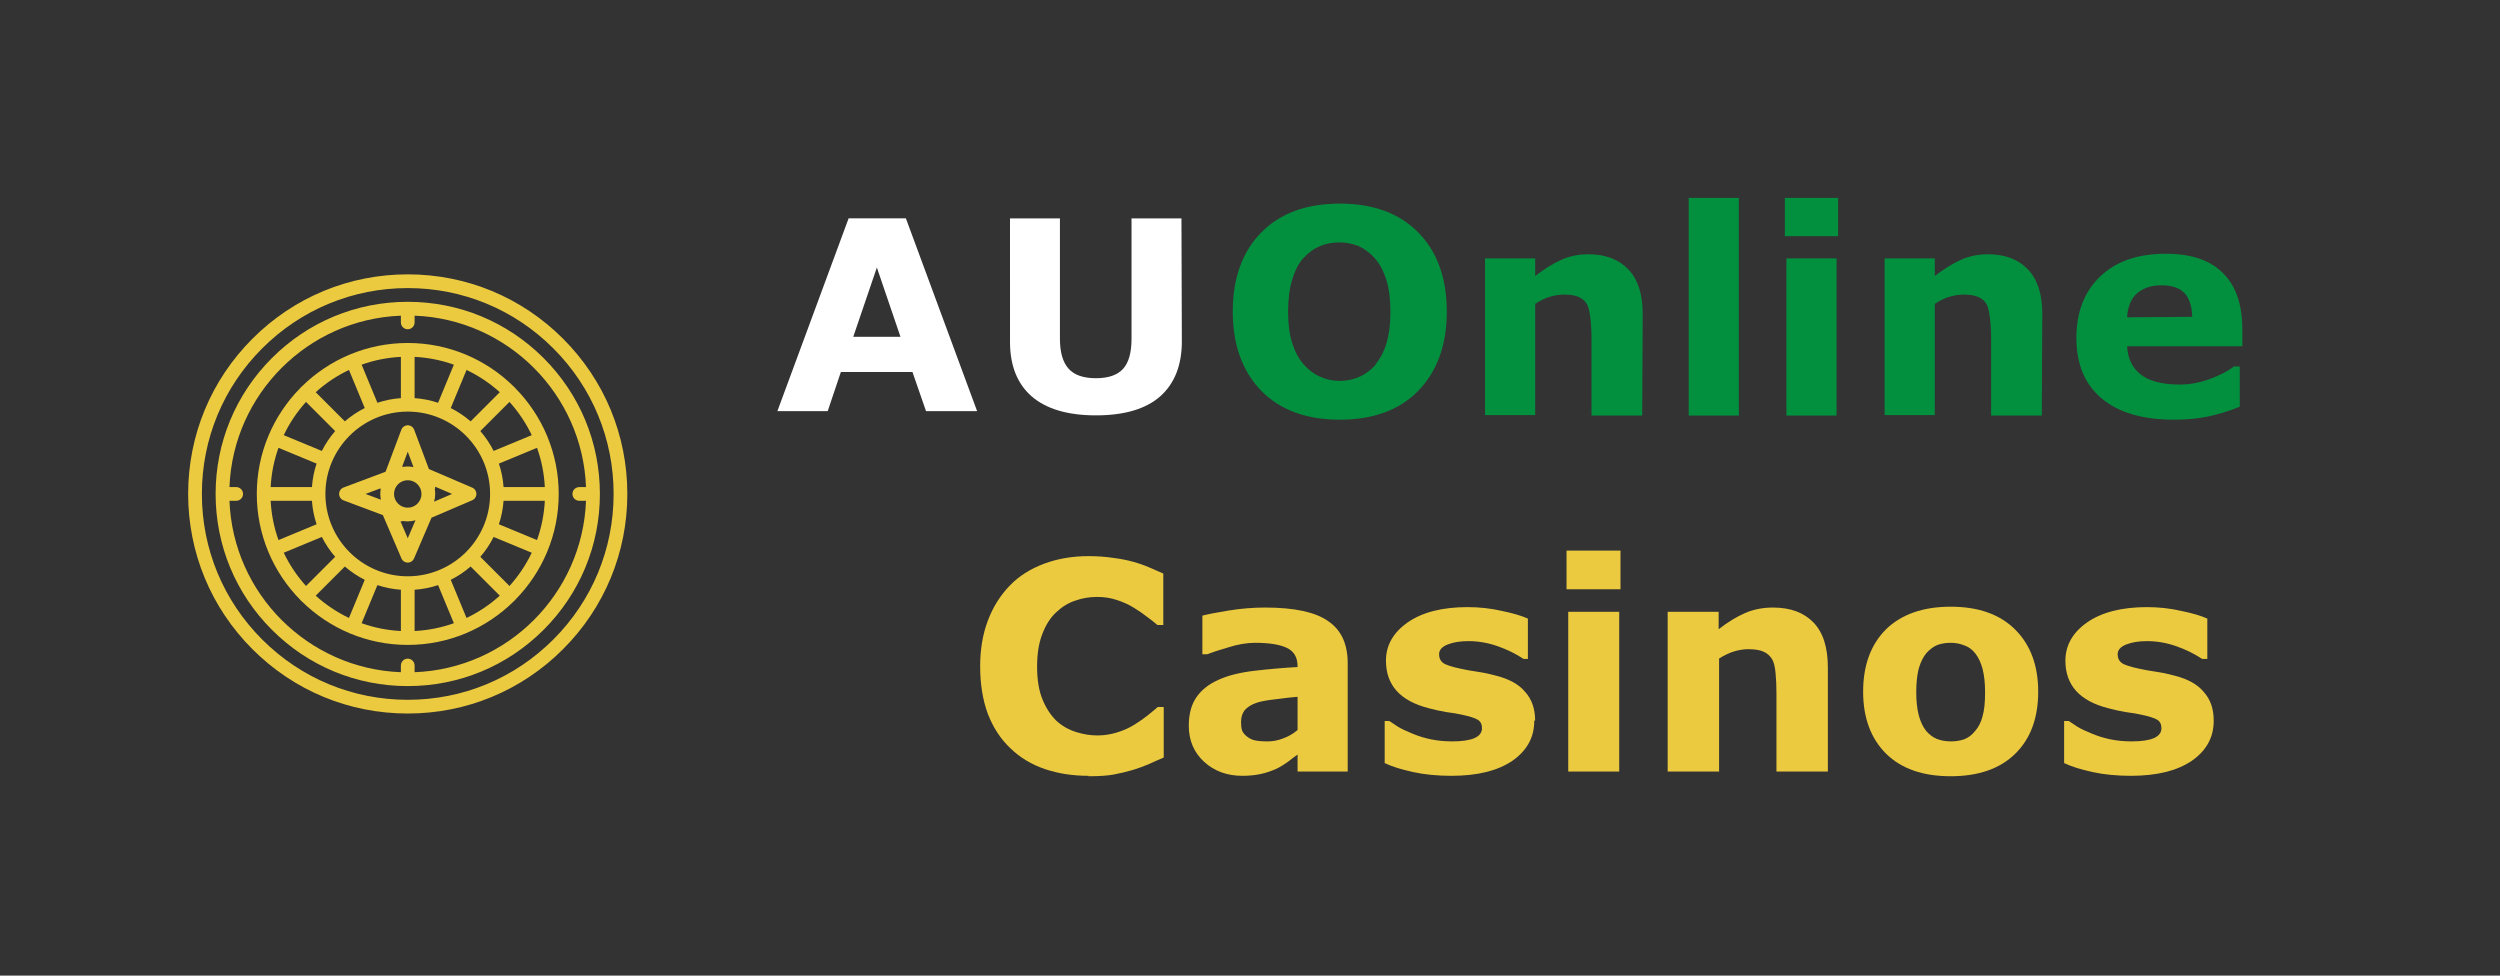 <?xml version="1.0" encoding="UTF-8" standalone="no"?>
<svg
   version="1.1"
   viewBox="0 0 164 64"
   id="svg934"
   sodipodi:docname="auonlinecasino.svg"
   inkscape:version="1.1 (c68e22c387, 2021-05-23)"
   xmlns:inkscape="http://www.inkscape.org/namespaces/inkscape"
   xmlns:sodipodi="http://sodipodi.sourceforge.net/DTD/sodipodi-0.dtd"
   xmlns="http://www.w3.org/2000/svg"
   xmlns:svg="http://www.w3.org/2000/svg"
   xmlns:rdf="http://www.w3.org/1999/02/22-rdf-syntax-ns#"
   xmlns:cc="http://creativecommons.org/ns#"
   xmlns:dc="http://purl.org/dc/elements/1.1/">
  <rect x="0" y="0" width="164" height="64" fill="#333333" stroke="none"/>
  <defs
     id="defs938">
    <linearGradient
       id="linearGradient41440"
       inkscape:swatch="solid">
      <stop
         style="stop-color:#ffffff;stop-opacity:1;"
         offset="0"
         id="stop41438" />
    </linearGradient>
    <inkscape:perspective
       sodipodi:type="inkscape:persp3d"
       inkscape:vp_x="0 : 0.5 : 1"
       inkscape:vp_y="0 : 1000 : 0"
       inkscape:vp_z="1 : 0.5 : 1"
       inkscape:persp3d-origin="0.5 : 0.33333333 : 1"
       id="perspective2824" />
  </defs>
  <sodipodi:namedview
     id="namedview936"
     pagecolor="#ffffff"
     bordercolor="#666666"
     borderopacity="1.0"
     inkscape:pageshadow="2"
     inkscape:pageopacity="0.0"
     inkscape:pagecheckerboard="0"
     showgrid="false"
     inkscape:zoom="2.8672317"
     inkscape:cx="-15.171428"
     inkscape:cy="92.946795"
     inkscape:window-width="1920"
     inkscape:window-height="1017"
     inkscape:window-x="-8"
     inkscape:window-y="-8"
     inkscape:window-maximized="1"
     inkscape:current-layer="text1690" />
  <g
     transform="translate(-35.53 -28.656)"
     id="g932">
    <g
       transform="translate(287.47 315.74)"
       id="g930">
      <g
         transform="matrix(58.366 0 0 58.366 -245.76 -273.27)"
         fill-rule="evenodd"
         stroke="#555"
         stroke-width="0"
         id="g928">
        <g
           aria-label="AU  Online  Casinos"
           id="text1690"
           style="font-weight:bold;font-size:0.685px;line-height:1.25;-inkscape-font-specification:'sans-serif Bold'"
           transform="translate(4.521,-0.33)">
          <g
             id="g44985"
             transform="translate(0.034,9.4677503e-4)">
            <g
               id="g12895"
               transform="matrix(0.435,0,0,0.435,-3.604,1.25)"
               style="fill:#ffffff;stroke-width:0">
              <g
                 id="g1239"
                 style="stroke-width:0">
                <path
                   d="M 0.095,-1.599 H -0.037 L -0.072,-1.7 h -0.185 l -0.034,0.101 h -0.13 l 0.184,-0.498 h 0.148 z m -0.198,-0.192 -0.061,-0.179 -0.061,0.179 z"
                   id="path12530"
                   style="fill:#ffffff;stroke-width:0" />
                <path
                   d="m 0.624,-1.779 q 0,0.092 -0.056,0.142 -0.056,0.049 -0.166,0.049 -0.109,0 -0.166,-0.049 -0.056,-0.049 -0.056,-0.141 V -2.097 h 0.129 v 0.311 q 0,0.052 0.022,0.077 0.022,0.025 0.071,0.025 0.048,0 0.07,-0.024 0.022,-0.024 0.022,-0.078 V -2.097 h 0.129 z"
                   id="path12532"
                   style="fill:#ffffff;stroke-width:0" />
              </g>
            </g>
            <g
               id="g12912"
               transform="matrix(0.581,0,0,0.581,-1.175,-0.62)"
               style="fill:#ffffff;stroke-width:0">
              <path
                 d="m -3.201,1.829 q 0,0.096 -0.055,0.153 -0.055,0.056 -0.152,0.056 -0.097,0 -0.152,-0.056 -0.055,-0.057 -0.055,-0.153 0,-0.097 0.055,-0.153 0.055,-0.056 0.152,-0.056 0.097,0 0.152,0.056 0.055,0.056 0.055,0.153 z m -0.138,0.102 q 0.015,-0.018 0.022,-0.043 0.007,-0.025 0.007,-0.059 0,-0.036 -0.008,-0.062 -0.008,-0.025 -0.022,-0.041 -0.014,-0.016 -0.032,-0.024 -0.018,-0.007 -0.037,-0.007 -0.02,0 -0.037,0.007 -0.017,0.007 -0.032,0.023 -0.014,0.015 -0.022,0.042 -0.008,0.026 -0.008,0.062 0,0.036 0.008,0.061 0.008,0.025 0.022,0.041 0.014,0.016 0.032,0.024 0.018,0.008 0.038,0.008 0.02,0 0.038,-0.008 0.018,-0.008 0.032,-0.024 z"
                 id="path12534"
                 style="fill:#02903f;fill-opacity:1;stroke-width:0" />
              <path
                 d="m -2.823,2.03 h -0.098 V 1.879 q 0,-0.018 -0.002,-0.036 -0.002,-0.018 -0.006,-0.027 -0.005,-0.01 -0.016,-0.015 -0.01,-0.005 -0.029,-0.005 -0.013,0 -0.027,0.004 -0.014,0.004 -0.029,0.014 v 0.215 h -0.097 V 1.726 h 0.097 V 1.76 q 0.026,-0.02 0.05,-0.031 0.024,-0.011 0.053,-0.011 0.049,0 0.077,0.029 0.028,0.029 0.028,0.086 z"
                 id="path12536"
                 style="fill:#02903f;fill-opacity:1;stroke-width:0" />
              <path
                 d="m -2.636,2.03 h -0.097 V 1.609 h 0.097 z"
                 id="path12538"
                 style="fill:#02903f;fill-opacity:1;stroke-width:0" />
              <path
                 d="M -2.447,2.03 H -2.544 V 1.726 h 0.097 z m 0.003,-0.347 h -0.103 v -0.074 h 0.103 z"
                 id="path12540"
                 style="fill:#02903f;fill-opacity:1;stroke-width:0" />
              <path
                 d="m -2.05,2.03 h -0.098 V 1.879 q 0,-0.018 -0.002,-0.036 -0.002,-0.018 -0.006,-0.027 -0.005,-0.01 -0.016,-0.015 -0.01,-0.005 -0.029,-0.005 -0.013,0 -0.027,0.004 -0.014,0.004 -0.029,0.014 v 0.215 h -0.097 V 1.726 h 0.097 V 1.76 q 0.026,-0.02 0.05,-0.031 0.024,-0.011 0.053,-0.011 0.049,0 0.077,0.029 0.028,0.029 0.028,0.086 z"
                 id="path12542"
                 style="fill:#02903f;fill-opacity:1;stroke-width:0" />
              <path
                 d="m -1.662,1.896 h -0.223 q 0.002,0.036 0.027,0.055 0.025,0.019 0.074,0.019 0.031,0 0.06,-0.011 0.029,-0.011 0.046,-0.024 h 0.011 v 0.078 q -0.033,0.013 -0.062,0.019 -0.029,0.006 -0.065,0.006 -0.091,0 -0.14,-0.041 -0.049,-0.041 -0.049,-0.117 0,-0.075 0.046,-0.119 0.046,-0.044 0.127,-0.044 0.074,0 0.111,0.038 0.037,0.037 0.037,0.108 z m -0.097,-0.057 q -8.078e-4,-0.031 -0.015,-0.046 -0.014,-0.015 -0.045,-0.015 -0.028,0 -0.046,0.015 -0.018,0.015 -0.02,0.047 z"
                 id="path12544"
                 style="fill:#02903f;fill-opacity:1;stroke-width:0" />
              <g
                 id="g12891"
                 transform="matrix(0.822,0,0,0.822,-3.779,2.625)"
                 style="fill:#f9f500;fill-opacity:1;stroke-width:0">
                <path
                   d="m -0.14,0.124 q -0.056,0 -0.103,-0.016 -0.047,-0.016 -0.081,-0.049 -0.034,-0.032 -0.053,-0.081 -0.018,-0.049 -0.018,-0.112 0,-0.059 0.018,-0.107 0.018,-0.048 0.052,-0.083 0.032,-0.033 0.08,-0.051 0.048,-0.018 0.105,-0.018 0.031,0 0.057,0.004 0.025,0.003 0.047,0.009 0.022,0.006 0.04,0.014 0.018,0.008 0.032,0.014 v 0.121 H 0.022 q -0.009,-0.008 -0.024,-0.019 -0.014,-0.011 -0.032,-0.022 -0.018,-0.011 -0.04,-0.018 -0.021,-0.007 -0.046,-0.007 -0.027,0 -0.052,0.009 -0.024,0.008 -0.045,0.028 -0.02,0.019 -0.032,0.051 -0.012,0.031 -0.012,0.076 0,0.047 0.013,0.078 0.013,0.031 0.033,0.05 0.02,0.018 0.046,0.026 0.025,0.008 0.05,0.008 0.023,0 0.046,-0.007 0.023,-0.007 0.042,-0.019 0.016,-0.01 0.03,-0.021 Q 0.014,-0.03 0.023,-0.038 H 0.037 V 0.081 Q 0.018,0.089 7.7240434e-4,0.097 -0.016,0.104 -0.035,0.11 q -0.024,0.007 -0.046,0.011 -0.021,0.004 -0.059,0.004 z"
                   id="path12546"
                   style="fill:#ebca40;fill-opacity:1;stroke-width:0" />
                <path
                   d="m 0.352,0.016 v -0.078 q -0.024,0.002 -0.053,0.006 -0.028,0.003 -0.043,0.008 -0.018,0.006 -0.028,0.017 -0.009,0.011 -0.009,0.028 0,0.012 0.002,0.019 0.002,0.007 0.01,0.014 0.008,0.007 0.018,0.01 0.011,0.003 0.033,0.003 0.018,0 0.036,-0.007 0.019,-0.007 0.033,-0.019 z m 0,0.058 q -0.01,0.007 -0.024,0.018 -0.014,0.01 -0.027,0.016 -0.018,0.008 -0.037,0.012 -0.019,0.004 -0.042,0.004 -0.054,0 -0.09,-0.033 -0.036,-0.033 -0.036,-0.085 0,-0.041 0.018,-0.067 0.018,-0.026 0.052,-0.041 0.033,-0.015 0.083,-0.021 0.05,-0.006 0.103,-0.009 v -0.002 q 0,-0.031 -0.025,-0.043 -0.025,-0.012 -0.075,-0.012 -0.03,0 -0.064,0.011 -0.034,0.01 -0.049,0.016 h -0.011 v -0.091 q 0.019,-0.005 0.062,-0.012 0.043,-0.007 0.086,-0.007 0.103,0 0.148,0.032 0.046,0.031 0.046,0.099 V 0.114 H 0.352 Z"
                   id="path12548"
                   style="fill:#ebca40;fill-opacity:1;stroke-width:0" />
                <path
                   d="m 0.909,-0.005 q 0,0.058 -0.052,0.094 -0.052,0.035 -0.143,0.035 -0.05,0 -0.091,-0.009 -0.041,-0.009 -0.066,-0.021 v -0.099 h 0.011 q 0.009,0.006 0.021,0.014 0.012,0.007 0.034,0.016 0.019,0.008 0.042,0.013 0.024,0.005 0.051,0.005 0.035,0 0.053,-0.008 0.017,-0.008 0.017,-0.023 0,-0.014 -0.01,-0.02 -0.01,-0.006 -0.038,-0.012 -0.013,-0.003 -0.036,-0.006 -0.023,-0.004 -0.041,-0.009 -0.051,-0.013 -0.076,-0.041 -0.025,-0.028 -0.025,-0.071 0,-0.054 0.051,-0.09 0.052,-0.036 0.141,-0.036 0.042,0 0.081,0.009 0.039,0.008 0.061,0.018 v 0.095 h -0.01 q -0.027,-0.018 -0.061,-0.03 -0.034,-0.012 -0.069,-0.012 -0.029,0 -0.049,0.008 -0.02,0.008 -0.02,0.023 0,0.013 0.009,0.02 0.009,0.007 0.042,0.014 0.018,0.004 0.039,0.007 0.021,0.003 0.043,0.009 0.048,0.012 0.07,0.039 0.023,0.026 0.023,0.066 z"
                   id="path12550"
                   style="fill:#ebca40;fill-opacity:1;stroke-width:0" />
                <path
                   d="M 1.109,0.114 H 0.989 V -0.262 H 1.109 Z m 0.003,-0.429 H 0.985 v -0.091 H 1.112 Z"
                   id="path12552"
                   style="fill:#ebca40;fill-opacity:1;stroke-width:0" />
                <path
                   d="M 1.6,0.114 H 1.479 v -0.186 q 0,-0.023 -0.002,-0.045 -0.002,-0.023 -0.008,-0.033 -0.007,-0.012 -0.02,-0.018 -0.013,-0.006 -0.036,-0.006 -0.016,0 -0.033,0.005 -0.017,0.005 -0.036,0.017 V 0.114 H 1.223 v -0.376 h 0.12 v 0.041 q 0.032,-0.025 0.062,-0.038 0.03,-0.013 0.066,-0.013 0.061,0 0.095,0.035 0.034,0.035 0.034,0.106 z"
                   id="path12554"
                   style="fill:#ebca40;fill-opacity:1;stroke-width:0" />
                <path
                   d="m 2.095,-0.074 q 0,0.093 -0.054,0.146 -0.054,0.053 -0.152,0.053 -0.098,0 -0.152,-0.053 -0.054,-0.054 -0.054,-0.146 0,-0.093 0.054,-0.147 0.055,-0.053 0.152,-0.053 0.098,0 0.152,0.054 0.054,0.054 0.054,0.146 z M 1.947,0.018 q 0.012,-0.014 0.017,-0.034 0.006,-0.02 0.006,-0.056 0,-0.033 -0.006,-0.056 -0.006,-0.022 -0.017,-0.036 -0.011,-0.014 -0.026,-0.019 -0.015,-0.006 -0.032,-0.006 -0.017,0 -0.031,0.005 -0.013,0.005 -0.026,0.019 -0.011,0.013 -0.018,0.036 -0.006,0.023 -0.006,0.057 0,0.031 0.006,0.054 0.006,0.022 0.017,0.036 0.011,0.013 0.025,0.019 0.015,0.006 0.034,0.006 0.016,0 0.031,-0.005 0.015,-0.006 0.025,-0.019 z"
                   id="path12556"
                   style="fill:#ebca40;fill-opacity:1;stroke-width:0" />
                <path
                   d="m 2.508,-0.005 q 0,0.058 -0.052,0.094 -0.052,0.035 -0.143,0.035 -0.05,0 -0.091,-0.009 -0.041,-0.009 -0.066,-0.021 v -0.099 h 0.011 q 0.009,0.006 0.021,0.014 0.012,0.007 0.034,0.016 0.019,0.008 0.042,0.013 0.024,0.005 0.051,0.005 0.035,0 0.053,-0.008 0.017,-0.008 0.017,-0.023 0,-0.014 -0.01,-0.02 -0.01,-0.006 -0.038,-0.012 -0.013,-0.003 -0.036,-0.006 -0.023,-0.004 -0.041,-0.009 -0.051,-0.013 -0.076,-0.041 -0.025,-0.028 -0.025,-0.071 0,-0.054 0.051,-0.09 0.052,-0.036 0.141,-0.036 0.042,0 0.081,0.009 0.039,0.008 0.061,0.018 v 0.095 H 2.481 q -0.027,-0.018 -0.061,-0.03 -0.034,-0.012 -0.069,-0.012 -0.029,0 -0.049,0.008 -0.02,0.008 -0.02,0.023 0,0.013 0.009,0.02 0.009,0.007 0.042,0.014 0.018,0.004 0.039,0.007 0.021,0.003 0.043,0.009 0.048,0.012 0.07,0.039 0.023,0.026 0.023,0.066 z"
                   id="path12558"
                   style="fill:#ebca40;fill-opacity:1;stroke-width:0" />
              </g>
            </g>
          </g>
          <g
             id="g41606"
             transform="matrix(0.017,0,0,0.017,-7.384,1.512)">
	<g
   id="g41572"
   transform="matrix(0.373,0,0,0.373,168.031,-78.024)"
   style="fill:#ebca40;fill-opacity:1;stroke-width:0">
		<path
   fill="#ff0025"
   d="M 84.118,45.479 C 76.767,38.127 66.993,34.078 56.597,34.078 46.199,34.078 36.425,38.127 29.075,45.479 21.722,52.828 17.672,62.604 17.672,73 c 0,10.396 4.05,20.172 11.401,27.521 7.351,7.352 17.124,11.4 27.522,11.4 10.396,0 20.171,-4.049 27.521,-11.4 7.352,-7.35 11.4,-17.125 11.4,-27.521 0,-10.396 -4.047,-20.171 -11.398,-27.521 z m -1.721,53.322 c -6.891,6.893 -16.055,10.688 -25.801,10.688 -9.747,0 -18.91,-3.795 -25.803,-10.688 C 23.901,91.91 20.106,82.746 20.106,73 c 0,-9.746 3.795,-18.91 10.688,-25.801 6.893,-6.893 16.056,-10.688 25.803,-10.688 9.746,0 18.91,3.795 25.801,10.688 6.892,6.891 10.687,16.055 10.687,25.801 0,9.746 -3.795,18.91 -10.688,25.801 z"
   id="path41564"
   style="fill:#ebca40;fill-opacity:1;stroke-width:0" />

		<path
   fill="#ff0025"
   d="m 80.678,48.918 c -6.434,-6.433 -14.986,-9.974 -24.082,-9.974 -9.098,0 -17.65,3.542 -24.082,9.974 C 26.081,55.351 22.54,63.902 22.54,73 c 0,9.096 3.541,17.648 9.975,24.08 6.432,6.434 14.984,9.977 24.082,9.977 9.096,0 17.648,-3.543 24.082,-9.977 C 87.111,90.648 90.653,82.096 90.653,73 90.652,63.902 87.11,55.351 80.678,48.918 Z m -22.867,55.68 v -1.189 c 0,-0.672 -0.545,-1.217 -1.215,-1.217 -0.672,0 -1.217,0.545 -1.217,1.217 v 1.189 C 38.907,103.971 25.623,90.688 24.996,74.215 h 1.191 c 0.672,0 1.215,-0.545 1.215,-1.215 0,-0.671 -0.543,-1.216 -1.215,-1.216 H 24.996 C 25.623,55.312 38.907,42.028 55.379,41.402 v 1.19 c 0,0.671 0.545,1.215 1.217,1.215 0.67,0 1.215,-0.544 1.215,-1.215 v -1.19 c 16.473,0.626 29.756,13.911 30.383,30.382 h -1.19 c -0.671,0 -1.216,0.545 -1.216,1.216 0,0.67 0.545,1.215 1.216,1.215 h 1.19 c -0.627,16.473 -13.91,29.756 -30.383,30.383 z"
   id="path41566"
   style="fill:#ebca40;fill-opacity:1;stroke-width:0" />

		<path
   fill="#ff0025"
   d="m 81.328,62.789 c -0.002,-0.01 -0.007,-0.02 -0.01,-0.029 -0.004,-0.008 -0.008,-0.016 -0.011,-0.023 -1.336,-3.201 -3.273,-6.09 -5.675,-8.52 -0.035,-0.05 -0.072,-0.096 -0.116,-0.137 -0.041,-0.045 -0.088,-0.082 -0.135,-0.117 -2.434,-2.401 -5.321,-4.34 -8.521,-5.674 -0.008,-0.004 -0.017,-0.007 -0.023,-0.011 -0.01,-0.003 -0.02,-0.006 -0.029,-0.01 -3.147,-1.305 -6.597,-2.026 -10.211,-2.026 -3.615,0 -7.064,0.721 -10.213,2.026 -0.009,0.004 -0.019,0.007 -0.029,0.01 -0.006,0.004 -0.015,0.007 -0.021,0.011 -3.201,1.334 -6.09,3.272 -8.521,5.674 -0.049,0.035 -0.094,0.072 -0.136,0.117 -0.044,0.041 -0.081,0.087 -0.117,0.137 -2.401,2.43 -4.339,5.318 -5.673,8.52 -0.004,0.008 -0.008,0.016 -0.012,0.023 -0.004,0.01 -0.006,0.02 -0.01,0.029 -1.307,3.146 -2.027,6.597 -2.027,10.211 0,3.613 0.721,7.064 2.027,10.211 0.002,0.01 0.006,0.02 0.01,0.029 0.003,0.004 0.006,0.01 0.008,0.016 1.334,3.203 3.275,6.094 5.677,8.529 0.036,0.047 0.073,0.094 0.117,0.135 0.042,0.043 0.087,0.082 0.136,0.117 2.433,2.4 5.32,4.338 8.521,5.674 0.007,0.004 0.016,0.008 0.021,0.012 0.011,0.004 0.021,0.006 0.03,0.01 3.147,1.305 6.597,2.025 10.212,2.025 3.613,0 7.063,-0.721 10.21,-2.025 0.011,-0.004 0.021,-0.008 0.03,-0.01 0.007,-0.004 0.016,-0.008 0.023,-0.012 3.2,-1.336 6.088,-3.273 8.521,-5.674 0.047,-0.035 0.094,-0.074 0.135,-0.117 0.044,-0.043 0.081,-0.088 0.116,-0.137 2.402,-2.434 4.343,-5.324 5.678,-8.527 0.001,-0.006 0.005,-0.012 0.008,-0.016 0.003,-0.01 0.006,-0.02 0.01,-0.029 1.306,-3.146 2.026,-6.598 2.026,-10.211 0,-3.614 -0.721,-7.064 -2.026,-10.211 z m -1.82,18.385 -6.756,-2.797 c 0.443,-1.324 0.725,-2.717 0.826,-4.162 h 7.313 c -0.121,2.431 -0.599,4.765 -1.383,6.959 z m -4.881,8.139 -5.168,-5.168 c 0.926,-1.066 1.72,-2.25 2.359,-3.523 l 6.756,2.799 c -1.027,2.155 -2.362,4.138 -3.947,5.892 z m -7.611,5.666 -2.799,-6.756 c 1.273,-0.639 2.457,-1.434 3.523,-2.359 l 5.167,5.168 c -1.752,1.585 -3.735,2.919 -5.891,3.947 z m -26.732,-3.948 5.167,-5.168 c 1.066,0.926 2.25,1.721 3.522,2.359 l -2.797,6.756 c -2.158,-1.027 -4.14,-2.361 -5.892,-3.947 z m -5.666,-7.611 6.755,-2.799 c 0.64,1.273 1.433,2.457 2.358,3.523 l -5.168,5.168 C 36.979,87.559 35.645,85.576 34.618,83.42 Z m -0.934,-18.595 6.754,2.798 c -0.442,1.323 -0.724,2.717 -0.826,4.161 h -7.313 c 0.121,-2.43 0.6,-4.764 1.385,-6.959 z m 4.879,-8.137 5.168,5.168 c -0.926,1.066 -1.719,2.25 -2.358,3.522 L 34.618,62.58 c 1.027,-2.156 2.361,-4.141 3.945,-5.892 z m 7.613,-5.667 2.797,6.755 c -1.272,0.64 -2.456,1.435 -3.522,2.359 l -5.167,-5.168 c 1.752,-1.584 3.734,-2.918 5.892,-3.946 z m 26.732,3.947 -5.167,5.168 c -1.066,-0.925 -2.25,-1.72 -3.523,-2.359 l 2.799,-6.755 c 2.155,1.027 4.138,2.361 5.891,3.946 z m 5.667,7.612 -6.756,2.798 c -0.64,-1.272 -1.434,-2.456 -2.359,-3.522 l 5.168,-5.168 c 1.584,1.751 2.919,3.736 3.947,5.892 z M 56.596,87.596 C 48.548,87.596 42,81.047 42,73 c 0,-8.049 6.548,-14.596 14.596,-14.596 8.047,0 14.596,6.547 14.596,14.596 0,8.047 -6.549,14.596 -14.596,14.596 z M 61.973,56.842 C 60.65,56.401 59.255,56.117 57.811,56.017 v -7.312 c 2.431,0.119 4.766,0.599 6.959,1.383 z m -6.594,-0.825 c -1.443,0.101 -2.838,0.384 -4.16,0.825 L 48.42,50.088 c 2.195,-0.784 4.529,-1.264 6.959,-1.383 z m -23.08,18.198 h 7.313 c 0.102,1.443 0.384,2.838 0.826,4.162 l -6.754,2.797 C 32.899,78.98 32.42,76.646 32.299,74.215 Z m 18.92,14.943 c 1.322,0.441 2.717,0.723 4.16,0.824 v 7.313 c -2.43,-0.119 -4.764,-0.6 -6.959,-1.383 z m 6.592,0.824 c 1.444,-0.102 2.839,-0.383 4.162,-0.824 l 2.797,6.754 c -2.193,0.783 -4.528,1.264 -6.959,1.383 z M 73.579,71.784 c -0.102,-1.442 -0.383,-2.838 -0.826,-4.161 l 6.756,-2.798 c 0.783,2.194 1.262,4.528 1.383,6.959 z"
   id="path41568"
   style="fill:#ebca40;fill-opacity:1;stroke-width:0" />

		<path
   fill="#ff0025"
   d="m 68.707,73.352 c 0.005,-0.02 0.009,-0.04 0.017,-0.06 0.004,-0.019 0.008,-0.038 0.012,-0.058 0.004,-0.018 0.006,-0.037 0.01,-0.055 0.002,-0.021 0.007,-0.043 0.009,-0.063 0.001,-0.02 0.001,-0.037 0.002,-0.056 10e-4,-0.021 0.004,-0.042 0.004,-0.062 0,-0.02 -0.003,-0.041 -0.004,-0.062 -0.001,-0.019 -0.001,-0.036 -0.002,-0.056 -0.002,-0.02 -0.007,-0.041 -0.009,-0.063 -0.004,-0.018 -0.006,-0.037 -0.01,-0.055 -0.004,-0.02 -0.008,-0.037 -0.012,-0.058 -0.008,-0.02 -0.012,-0.04 -0.017,-0.06 -0.005,-0.017 -0.013,-0.033 -0.019,-0.049 -0.008,-0.022 -0.015,-0.044 -0.023,-0.065 0,-0.005 -0.002,-0.009 -0.004,-0.015 -0.005,-0.01 -0.012,-0.021 -0.018,-0.034 -0.009,-0.019 -0.019,-0.04 -0.03,-0.061 -0.007,-0.017 -0.018,-0.032 -0.028,-0.048 -0.01,-0.019 -0.021,-0.036 -0.032,-0.054 -0.011,-0.017 -0.022,-0.031 -0.034,-0.046 -0.012,-0.018 -0.023,-0.034 -0.036,-0.049 -0.013,-0.016 -0.026,-0.03 -0.04,-0.045 C 68.431,72.164 68.417,72.149 68.402,72.134 68.389,72.121 68.375,72.108 68.361,72.096 68.345,72.08 68.33,72.067 68.314,72.055 68.299,72.042 68.285,72.032 68.269,72.02 68.253,72.008 68.237,71.996 68.218,71.985 68.202,71.973 68.185,71.964 68.167,71.952 68.151,71.943 68.134,71.932 68.116,71.923 68.096,71.915 68.079,71.904 68.058,71.896 68.047,71.89 68.035,71.884 68.021,71.877 L 60.348,68.589 57.735,61.622 C 57.729,61.609 57.723,61.599 57.719,61.587 57.711,61.566 57.703,61.546 57.692,61.527 57.684,61.508 57.675,61.489 57.666,61.473 57.657,61.455 57.647,61.438 57.64,61.422 57.628,61.404 57.617,61.385 57.604,61.367 57.594,61.352 57.583,61.339 57.573,61.324 57.56,61.306 57.547,61.291 57.535,61.273 57.522,61.259 57.511,61.246 57.498,61.232 57.484,61.216 57.47,61.201 57.455,61.187 57.442,61.173 57.429,61.16 57.415,61.147 57.399,61.134 57.385,61.121 57.369,61.109 57.354,61.095 57.338,61.084 57.322,61.072 57.306,61.06 57.29,61.05 57.274,61.039 57.257,61.027 57.24,61.016 57.224,61.006 57.205,60.995 57.188,60.985 57.169,60.977 57.151,60.968 57.136,60.957 57.118,60.951 57.098,60.94 57.077,60.933 57.055,60.924 57.045,60.919 57.034,60.913 57.023,60.909 57.019,60.908 57.013,60.906 57.009,60.904 56.987,60.895 56.962,60.889 56.941,60.882 56.925,60.878 56.91,60.874 56.892,60.868 56.871,60.863 56.85,60.859 56.828,60.856 56.81,60.85 56.793,60.848 56.774,60.844 c -0.02,-0.003 -0.04,-0.004 -0.058,-0.006 -0.02,-0.002 -0.042,-0.004 -0.061,-0.006 -0.02,-0.002 -0.035,0 -0.054,0 -0.022,0 -0.045,-0.002 -0.066,0 -0.017,0.002 -0.032,0.004 -0.05,0.004 -0.023,0.004 -0.047,0.005 -0.069,0.008 -0.016,0.004 -0.03,0.006 -0.046,0.008 -0.023,0.007 -0.049,0.011 -0.072,0.016 -0.016,0.005 -0.027,0.008 -0.043,0.014 -0.025,0.008 -0.049,0.014 -0.072,0.022 -0.004,0.002 -0.01,0.004 -0.014,0.005 -0.01,0.003 -0.021,0.01 -0.031,0.015 -0.022,0.009 -0.044,0.017 -0.065,0.026 -0.018,0.008 -0.032,0.018 -0.05,0.027 -0.018,0.008 -0.035,0.018 -0.054,0.029 -0.017,0.01 -0.035,0.021 -0.051,0.033 -0.016,0.01 -0.032,0.02 -0.047,0.033 -0.018,0.012 -0.033,0.023 -0.049,0.037 -0.015,0.012 -0.029,0.024 -0.044,0.037 -0.015,0.014 -0.028,0.027 -0.043,0.041 -0.013,0.014 -0.027,0.028 -0.041,0.045 -0.012,0.013 -0.025,0.025 -0.037,0.041 -0.012,0.018 -0.025,0.033 -0.038,0.049 -0.011,0.016 -0.021,0.03 -0.031,0.045 -0.013,0.018 -0.024,0.036 -0.035,0.055 -0.009,0.016 -0.019,0.033 -0.027,0.051 -0.011,0.016 -0.019,0.035 -0.026,0.053 -0.012,0.02 -0.02,0.039 -0.027,0.061 -0.005,0.012 -0.01,0.021 -0.016,0.035 l -2.791,7.441 -7.442,2.792 c -0.013,0.005 -0.021,0.011 -0.032,0.015 -0.021,0.008 -0.044,0.017 -0.064,0.028 -0.018,0.008 -0.035,0.017 -0.051,0.024 -0.018,0.01 -0.035,0.02 -0.053,0.029 -0.018,0.012 -0.035,0.022 -0.053,0.035 -0.016,0.01 -0.031,0.021 -0.046,0.032 -0.017,0.013 -0.032,0.024 -0.049,0.038 -0.014,0.011 -0.028,0.023 -0.042,0.037 -0.016,0.014 -0.029,0.027 -0.044,0.04 -0.014,0.015 -0.027,0.03 -0.042,0.044 -0.012,0.014 -0.023,0.027 -0.035,0.043 -0.014,0.016 -0.027,0.031 -0.041,0.051 -0.01,0.014 -0.021,0.028 -0.029,0.045 -0.012,0.016 -0.025,0.035 -0.035,0.053 -0.01,0.016 -0.02,0.033 -0.027,0.05 -0.01,0.019 -0.02,0.034 -0.029,0.054 -0.008,0.02 -0.016,0.04 -0.025,0.06 -0.004,0.012 -0.012,0.023 -0.014,0.035 -0.004,0.005 -0.004,0.011 -0.006,0.015 -0.008,0.021 -0.015,0.044 -0.021,0.065 -0.004,0.018 -0.01,0.033 -0.015,0.052 -0.005,0.02 -0.009,0.041 -0.015,0.063 -0.002,0.018 -0.006,0.035 -0.008,0.055 -0.004,0.02 -0.006,0.041 -0.008,0.061 -0.002,0.02 -0.004,0.039 -0.005,0.058 -0.001,0.019 -0.001,0.042 -0.001,0.06 0,0.018 0,0.041 0.001,0.06 10e-4,0.019 0.003,0.038 0.005,0.058 0.002,0.02 0.004,0.041 0.008,0.061 0.002,0.02 0.006,0.037 0.008,0.055 0.006,0.021 0.01,0.043 0.015,0.063 0.005,0.019 0.011,0.034 0.015,0.052 0.007,0.021 0.014,0.044 0.021,0.065 0.002,0.004 0.002,0.01 0.006,0.015 0.002,0.008 0.004,0.011 0.008,0.019 0.02,0.051 0.041,0.098 0.066,0.145 0.003,0.004 0.005,0.008 0.008,0.016 0.026,0.045 0.058,0.09 0.09,0.131 0.009,0.012 0.018,0.021 0.025,0.033 0.035,0.041 0.069,0.082 0.109,0.117 0.006,0.004 0.01,0.008 0.013,0.014 0.039,0.031 0.077,0.063 0.117,0.092 0.009,0.006 0.018,0.012 0.028,0.02 0.045,0.029 0.092,0.057 0.14,0.082 0.006,0.002 0.013,0.004 0.02,0.008 0.029,0.012 0.058,0.025 0.087,0.037 l 6.967,2.613 3.289,7.672 c 0.002,0.008 0.006,0.014 0.009,0.02 0.021,0.045 0.042,0.088 0.067,0.129 0.005,0.008 0.009,0.016 0.014,0.023 0.027,0.045 0.059,0.086 0.092,0.127 0.009,0.01 0.019,0.018 0.025,0.027 0.031,0.035 0.063,0.068 0.096,0.098 0.006,0.008 0.013,0.012 0.019,0.018 0.038,0.033 0.079,0.064 0.122,0.094 0.012,0.006 0.023,0.014 0.033,0.02 0.036,0.021 0.073,0.043 0.109,0.061 0.013,0.006 0.022,0.012 0.035,0.016 0.007,0.004 0.012,0.006 0.017,0.01 0.044,0.02 0.086,0.033 0.129,0.047 0.007,0.002 0.016,0.004 0.023,0.006 0.045,0.012 0.087,0.02 0.132,0.027 0.014,0.004 0.025,0.006 0.039,0.006 0.052,0.008 0.104,0.014 0.156,0.014 v 0 c 0,0 0,0 0.002,0 0.051,0 0.104,-0.006 0.156,-0.014 0.012,0 0.025,-0.002 0.038,-0.006 0.044,-0.008 0.088,-0.016 0.132,-0.029 0.008,-0.002 0.016,-0.002 0.023,-0.004 0.043,-0.014 0.086,-0.027 0.129,-0.047 0.006,-0.004 0.011,-0.006 0.016,-0.01 0.013,-0.004 0.024,-0.01 0.037,-0.016 0.036,-0.018 0.073,-0.039 0.107,-0.061 0.012,-0.008 0.023,-0.014 0.033,-0.02 0.043,-0.029 0.086,-0.061 0.123,-0.096 0.007,-0.004 0.012,-0.008 0.016,-0.016 0.036,-0.029 0.068,-0.063 0.099,-0.098 0.008,-0.01 0.018,-0.018 0.025,-0.027 0.034,-0.041 0.065,-0.082 0.093,-0.127 0.005,-0.008 0.008,-0.016 0.012,-0.023 0.026,-0.041 0.049,-0.084 0.069,-0.129 0.002,-0.006 0.006,-0.012 0.009,-0.02 l 3.092,-7.215 7.216,-3.092 c 0.006,-0.002 0.013,-0.006 0.019,-0.008 0.01,-0.006 0.021,-0.014 0.033,-0.018 0.038,-0.018 0.074,-0.039 0.109,-0.061 0.011,-0.006 0.022,-0.012 0.032,-0.02 0.044,-0.029 0.085,-0.061 0.125,-0.094 0.005,-0.004 0.01,-0.01 0.017,-0.016 0.033,-0.031 0.066,-0.063 0.098,-0.098 0.007,-0.01 0.016,-0.02 0.023,-0.029 0.035,-0.041 0.066,-0.084 0.092,-0.125 0.006,-0.01 0.01,-0.016 0.014,-0.023 0.025,-0.043 0.049,-0.086 0.068,-0.131 0.002,-0.006 0.006,-0.011 0.008,-0.016 0.004,-0.006 0.004,-0.01 0.006,-0.015 0.008,-0.021 0.016,-0.043 0.023,-0.065 0.003,-0.014 0.011,-0.031 0.016,-0.047 z m -12.111,7.507 -1.285,-2.996 c 0.023,0 0.046,0.002 0.068,0.002 0.137,0 0.271,-0.025 0.398,-0.07 0.266,0.045 0.539,0.07 0.818,0.07 0.474,0 0.932,-0.07 1.367,-0.197 z M 54.164,73 c 0,-1.342 1.091,-2.432 2.433,-2.432 1.341,0 2.432,1.09 2.432,2.432 0,1.342 -1.091,2.432 -2.432,2.432 -1.343,0 -2.433,-1.09 -2.433,-2.432 z m 3.454,-4.756 c -0.329,-0.072 -0.672,-0.11 -1.021,-0.11 -0.277,0 -0.549,0.026 -0.813,0.069 -0.058,-0.02 -0.117,-0.034 -0.178,-0.047 l 0.99,-2.64 z m -5.819,3.944 c -0.044,0.265 -0.07,0.535 -0.07,0.813 0,0.351 0.039,0.691 0.109,1.021 L 49.112,73 l 2.64,-0.989 c 0.012,0.059 0.028,0.12 0.047,0.177 z m 9.594,0 c 0.051,-0.149 0.074,-0.311 0.066,-0.471 L 64.455,73 61.265,74.367 C 61.392,73.931 61.462,73.474 61.462,73 61.461,72.723 61.436,72.452 61.393,72.188 Z"
   id="path41570"
   style="fill:#ebca40;fill-opacity:1;stroke-width:0" />

	</g>

	
	
	
	
	
	
	
	
	
</g>
        </g>
      </g>
    </g>
  </g>
</svg>
